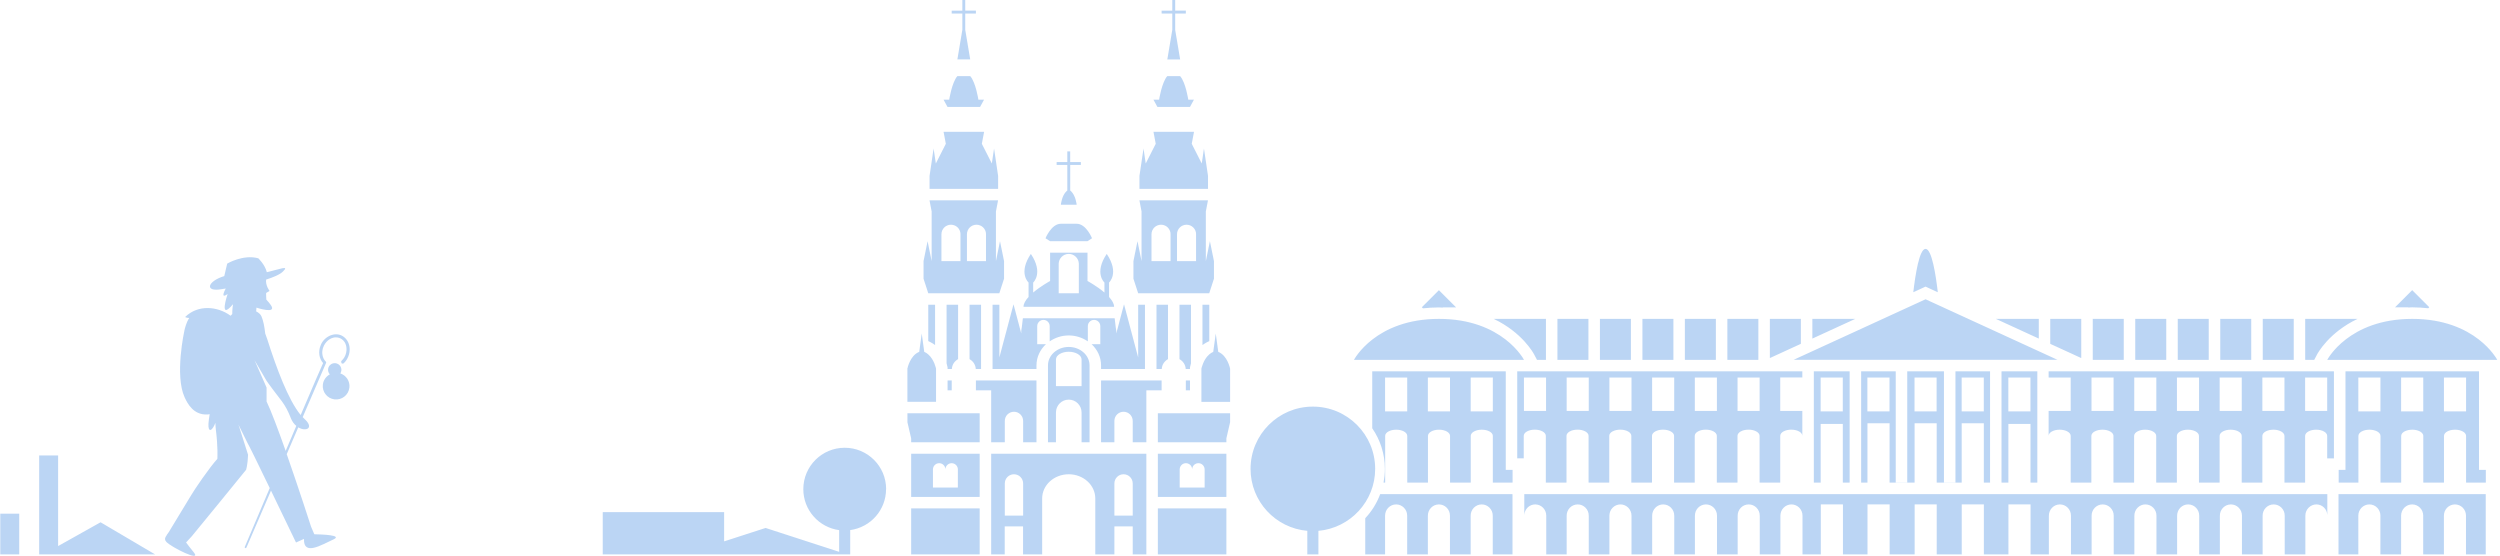 <svg width="692" height="154" viewBox="0 0 692 154" fill="none" xmlns="http://www.w3.org/2000/svg">
<path d="M0.075 142.179H5.32V153.464H0.075V142.179ZM315.402 52.27H334.379V48.693L333.255 41.112L332.642 45.256L329.875 39.804L330.5 36.482H319.28L319.906 39.804L317.138 45.256L316.525 41.112L315.402 48.693V52.27ZM94.196 103.371C94.347 103.139 94.451 102.885 94.486 102.595C94.613 101.577 93.884 100.662 92.876 100.535C91.857 100.408 90.943 101.137 90.815 102.144C90.746 102.711 90.943 103.232 91.302 103.625C90.283 104.169 89.519 105.188 89.368 106.438C89.125 108.463 90.572 110.304 92.598 110.547C94.625 110.79 96.466 109.343 96.709 107.318C96.929 105.535 95.829 103.903 94.196 103.359V103.371ZM245.283 135.397C245.283 129.066 240.154 123.938 233.82 123.938C227.487 123.938 222.358 129.066 222.358 135.397C222.358 141.207 226.676 145.987 232.28 146.74V152.747L211.914 146.138L200.44 149.853V141.751H166.839V153.453H235.337V146.728C240.941 145.976 245.26 141.196 245.26 135.385L245.283 135.397ZM257.301 52.27H276.278V48.693L275.155 41.112L274.541 45.256L271.774 39.804L272.399 36.482H261.18L261.805 39.804L259.038 45.256L258.424 41.112L257.301 48.693V52.27ZM94.567 100.489C94.382 100.292 94.393 100.003 94.578 99.817C95.609 98.915 96.13 97.282 95.84 95.859C95.609 94.701 94.903 93.868 93.861 93.521C92.784 93.197 91.672 93.463 90.734 94.285C89.623 95.245 89.032 96.796 89.241 98.127C89.345 98.926 89.692 99.632 90.225 100.141C90.294 100.211 90.317 100.327 90.271 100.419C90.248 100.465 87.411 107.04 83.787 115.454C83.949 115.628 84.123 115.813 84.285 115.964C87.064 118.487 84.714 119.586 82.56 118.29C81.518 120.697 80.441 123.198 79.364 125.709C82.757 135.385 86.08 145.721 86.08 145.721L86.995 147.886C88.998 147.92 94.984 148.106 92.286 149.321C89.044 150.779 83.961 154.008 84.146 149.17L81.935 150.166C81.935 150.166 78.427 142.851 75.011 135.802C71.341 144.321 68.434 151.057 68.388 151.161C68.261 151.439 68.191 151.589 68.191 151.601H68.168C68.099 151.705 68.075 151.717 68.041 151.728C68.017 151.728 67.994 151.728 67.971 151.728C67.902 151.728 67.832 151.694 67.786 151.647C67.728 151.578 67.716 151.474 67.751 151.393C67.751 151.381 70.831 144.124 74.663 135.096C71.584 128.73 68.689 122.792 68.654 122.908L66.014 117.549L68.666 125.883C68.562 128.661 68.122 130.038 68.122 130.038C67.74 130.582 53.105 148.418 53.105 148.418L51.507 150.154C52.074 150.918 52.78 151.844 53.626 152.874C56.011 155.768 47.396 151.474 46.042 149.992C45.613 149.518 45.602 149.055 45.822 148.661C46.146 148.082 46.447 147.643 46.702 147.318L52.792 137.272C53.764 135.582 57.967 129.413 60.156 127.029C60.179 127.005 60.364 123.788 59.739 118.834C59.658 118.221 59.635 117.63 59.623 117.052C58.685 119.471 57.574 119.783 57.701 117.295C57.736 116.67 57.852 115.744 58.037 114.656C57.84 114.679 57.643 114.714 57.435 114.725C53.614 114.945 51.923 111.774 51.101 109.968C48.311 103.868 51.02 91.611 51.02 91.611C51.182 90.778 51.599 89.215 52.375 88.023C52.375 88.023 51.078 87.919 51.321 87.676C54.795 84.319 60.156 84.701 63.826 87.398C63.965 87.236 64.127 87.074 64.289 86.924C64.254 85.731 64.498 84.204 64.498 84.204C60.399 89.042 63.004 81.379 63.004 81.379C60.723 83 62.495 79.863 62.495 79.863C61.846 79.967 61.453 80.025 61.453 80.025C56.439 80.939 57.423 77.803 62.078 76.425C62.344 75.21 62.888 72.965 62.888 72.965C62.888 72.965 67.311 70.337 71.491 71.495C71.491 71.495 73.286 73.127 73.865 75.349C77.477 74.516 80.256 73.3 78.276 75.199C77.442 76.009 75.717 76.738 73.668 77.386C73.436 79.007 74.617 80.534 74.617 80.534L73.668 81.09C73.668 81.09 73.645 81.773 73.679 82.178C73.703 82.433 73.726 82.687 73.726 82.942C74.119 83.347 74.548 83.845 74.965 84.447C76.817 87.097 70.993 85.153 70.993 85.153C70.935 85.5 70.912 85.859 70.9 86.183C71.595 86.53 72.139 87.004 72.382 87.583C72.904 88.799 73.216 90.535 73.413 92.305C73.61 92.803 73.807 93.347 73.992 93.938C76.47 101.739 79.781 110.72 83.231 114.876C86.612 106.97 89.241 100.824 89.438 100.5C88.326 99.273 88.037 97.352 88.731 95.65C89.218 94.262 90.48 93.093 91.939 92.688C93.166 92.34 94.358 92.572 95.285 93.347C96.211 94.1 96.743 95.234 96.79 96.53C96.836 98.023 96.211 99.551 95.169 100.523C94.972 100.709 94.683 100.697 94.497 100.5L94.567 100.489ZM80.534 115.802C78.797 111.403 77.836 111.079 74.142 105.917C74.027 105.755 73.899 105.581 73.784 105.408L70.46 99.702L73.784 107.271V111.114C75.08 113.811 77.072 119.135 79.075 124.806C80.071 122.457 81.066 120.13 82.016 117.885C81.425 117.399 80.893 116.716 80.534 115.813V115.802ZM325.29 3.739H328.242V2.94H325.29V0H324.491V2.951H321.538V3.75H324.491V8.253L323.113 16.459H326.667L325.29 8.276V3.762V3.739ZM308.362 84.921H295.834H283.306C283.306 84.03 283.885 83.092 284.707 82.201V78.208C284.707 78.208 281.766 75.615 285.344 70.279C288.91 75.615 285.981 78.208 285.981 78.208V80.974C288.088 79.18 290.67 77.78 290.67 77.78V69.944H295.846H301.021V77.78C301.021 77.78 303.603 79.169 305.71 80.974V78.208C305.71 78.208 302.77 75.615 306.347 70.279C309.913 75.615 306.984 78.208 306.984 78.208V82.201C307.795 83.104 308.385 84.041 308.385 84.921H308.362ZM298.624 73.069C298.624 71.53 297.374 70.279 295.834 70.279C294.294 70.279 293.044 71.53 293.044 73.069V81.171H295.834H298.624V73.069ZM10.843 153.464H42.939L27.84 144.564L16.088 151.15V126.08H10.843V153.464ZM315.043 98.938L311.129 84.227L308.987 92.305V91.576C308.987 91.576 308.721 90.049 308.536 88.093H295.834H283.133C282.947 90.049 282.681 91.576 282.681 91.576V92.305L280.539 84.227L276.626 98.938V84.354H274.738V102.144H286.896V101.137C286.896 98.857 287.903 96.785 289.512 95.28H287.104V90.269C287.104 89.319 287.88 88.544 288.829 88.544C289.779 88.544 290.554 89.319 290.554 90.269V94.493C292.036 93.475 293.854 92.85 295.834 92.85C297.814 92.85 299.632 93.475 301.114 94.493V90.269C301.114 89.319 301.89 88.544 302.839 88.544C303.788 88.544 304.564 89.319 304.564 90.269V95.28H302.156C303.777 96.785 304.773 98.857 304.773 101.137V102.144H316.93V84.354H315.043V98.938ZM329.388 29.596L330.488 27.582H328.914C328.914 27.582 328.207 22.836 326.656 21.065H323.101C321.561 22.848 320.843 27.582 320.843 27.582H319.269L320.369 29.596H329.388ZM256.942 81.171L255.634 77.143V72.282L256.757 66.761L257.88 72.282V58.532L257.29 55.453H276.267L275.676 58.532V72.282L276.799 66.761L277.922 72.282V77.143L276.614 81.171H256.931H256.942ZM265.869 64.84C265.869 63.381 264.688 62.201 263.229 62.201C261.77 62.201 260.589 63.381 260.589 64.84V72.282H265.858V64.84H265.869ZM272.932 64.84C272.932 63.381 271.751 62.201 270.292 62.201C268.833 62.201 267.652 63.381 267.652 64.84V72.282H272.92V64.84H272.932ZM301.01 66.761L302.272 65.951C302.272 65.951 300.662 61.934 298.022 61.934H295.834H293.646C291.006 61.934 289.397 65.951 289.397 65.951L290.659 66.761H295.834H301.01ZM296.228 45.661H299.18V44.862H296.228V41.911H295.429V44.862H292.476V45.661H295.429V52.756L295.255 52.872C293.877 54.133 293.646 56.657 293.646 56.668H295.834H298.022C298.022 56.668 297.791 54.145 296.413 52.872L296.239 52.756V45.661H296.228ZM256.942 94.412C257.961 94.864 258.76 95.454 258.83 95.5V84.342H256.942V94.4V94.412ZM255.831 97.387L255.136 92.305L254.441 97.387C251.859 98.417 251.165 102.04 251.165 102.04V111.218H259.096V102.04C259.096 102.04 258.598 99.528 256.931 98.093C256.606 97.815 256.248 97.56 255.819 97.387H255.831ZM263.438 108.047V105.315H262.291V108.047H263.438ZM252.207 153.464H271.172V140.733H252.207V153.464ZM268.37 84.354V99.412C269.343 99.956 270.037 100.952 270.095 102.144H271.554V84.354H268.37ZM262.014 84.354V100.581C262.141 101.021 262.21 101.334 262.234 101.449L262.291 101.739V102.132H263.472C263.53 100.94 264.225 99.956 265.198 99.401V84.342H262.014V84.354ZM286.896 105.315H270.13V108.047H271.172H274.356V111.23V122.422H278.131V116.508C278.131 115.107 279.265 113.973 280.666 113.973C282.067 113.973 283.202 115.107 283.202 116.508V122.422H286.896V105.315ZM271.172 137.55H252.207V125.593H271.172V137.55ZM265.14 129.934C265.14 128.985 264.364 128.209 263.415 128.209C262.465 128.209 261.689 128.985 261.689 129.934C261.689 128.985 260.914 128.209 259.964 128.209C259.015 128.209 258.239 128.985 258.239 129.934V134.945H261.689H265.14V129.934ZM271.172 114.401H251.176V116.866L252.207 121.346V122.41H271.172V114.401ZM320.114 102.132H321.573C321.631 100.94 322.325 99.956 323.298 99.401V84.342H320.114V102.132ZM320.496 125.593H339.461V137.55H320.496V125.593ZM326.54 134.945H329.99H333.441V129.934C333.441 128.985 332.665 128.209 331.716 128.209C330.766 128.209 329.99 128.985 329.99 129.934C329.99 128.985 329.215 128.209 328.265 128.209C327.316 128.209 326.54 128.985 326.54 129.934V134.945ZM271.288 29.596L272.388 27.582H270.813C270.813 27.582 270.107 22.836 268.555 21.065H265.001C263.461 22.848 262.743 27.582 262.743 27.582H261.168L262.268 29.596H271.288ZM339.461 140.733H320.496V153.464H339.461V140.733ZM290.08 122.422V101.137C290.08 98.324 292.662 96.032 295.834 96.032C299.007 96.032 301.589 98.324 301.589 101.137V122.422H299.377V114.158C299.377 112.202 297.791 110.616 295.834 110.616C293.877 110.616 292.291 112.202 292.291 114.158V122.422H290.08ZM295.834 106.889H299.377V99.493C299.377 98.324 297.791 97.364 295.834 97.364C293.877 97.364 292.291 98.313 292.291 99.493V106.889H295.834ZM267.178 3.739H270.13V2.94H267.178V0H266.379V2.951H263.426V3.75H266.379V8.253L265.001 16.447H268.555L267.178 8.264V3.75V3.739ZM274.356 153.464V125.593H295.834H317.312V153.464H313.537V145.698H308.466V153.464H303.175V137.978C303.175 134.274 299.887 131.276 295.823 131.276C291.758 131.276 288.47 134.274 288.47 137.978V153.464H283.179V145.698H278.108V153.464H274.333H274.356ZM308.466 142.723H313.537V133.811C313.537 132.411 312.403 131.276 311.002 131.276C309.601 131.276 308.466 132.411 308.466 133.811V142.723ZM283.202 142.723V133.811C283.202 132.411 282.067 131.276 280.666 131.276C279.265 131.276 278.131 132.411 278.131 133.811V142.723H283.202ZM320.496 108.047H321.538V105.315H304.773V122.422H308.466V116.508C308.466 115.107 309.601 113.973 311.002 113.973C312.403 113.973 313.537 115.107 313.537 116.508V122.422H317.312V111.23V108.047H320.496ZM454.62 99.609H463.2V88.266H454.62V99.609ZM425.42 99.609H427.92V88.266H413.459C421.356 92.016 424.482 97.78 424.667 98.139L425.431 99.597L425.42 99.609ZM501.663 93.718L513.543 88.266H501.663V93.718ZM495.168 96.692L498.479 95.176V88.266H489.9V99.111L495.168 96.692ZM570.821 96.692L576.089 99.111V88.266H567.51V95.176L570.821 96.692ZM552.458 88.266L564.337 93.718V88.266H552.458ZM431.093 99.609H439.673V88.266H431.093V99.609ZM442.857 99.609H451.436V88.266H442.857V99.609ZM478.136 99.609H486.716V88.266H478.136V99.609ZM466.372 99.609H474.952V88.266H466.372V99.609ZM534.326 79.944L536.387 80.893C535.831 76.09 534.72 68.891 532.995 68.891C531.269 68.891 530.158 76.101 529.602 80.893L531.663 79.944L532.995 79.331L534.326 79.944ZM579.273 99.609H587.853V88.266H579.273V99.609ZM652.541 88.266H638.08V99.609H640.581L641.345 98.151C641.53 97.792 644.657 92.016 652.553 88.278L652.541 88.266ZM686.188 99.609H691.236C691.236 99.609 685.355 88.266 667.709 88.266C650.064 88.266 644.182 99.609 644.182 99.609H649.218H686.2H686.188ZM672.12 85.338L672.422 85.037L667.698 80.314L662.974 85.037L663.008 85.072H666.644L666.551 85.118C666.933 85.118 667.292 85.072 667.686 85.072C669.249 85.072 670.708 85.176 672.109 85.326L672.12 85.338ZM591.037 99.609H599.617V88.266H591.037V99.609ZM602.801 99.609H611.38V88.266H602.801V99.609ZM626.328 99.609H634.908V88.266H626.328V99.609ZM614.564 99.609H623.144V88.266H614.564V99.609ZM686.188 102.78V130.061H688.076V133.591H682.611V120.651C682.611 119.702 681.244 118.938 679.554 118.938C677.863 118.938 676.497 119.702 676.497 120.651V133.591H670.766V120.651C670.766 119.702 669.4 118.938 667.709 118.938C666.019 118.938 664.652 119.702 664.652 120.651V133.591H658.921V120.651C658.921 119.702 657.555 118.938 655.864 118.938C654.174 118.938 652.808 119.702 652.808 120.651V133.591H647.343V130.061H649.23V102.78H686.211H686.188ZM676.486 113.869H682.611V104.493H676.486V113.869ZM664.629 113.869H670.754V104.493H664.629V113.869ZM652.785 113.869H658.91V104.493H652.785V113.869ZM363.394 112.549C353.877 112.549 346.154 120.269 346.154 129.783C346.154 138.788 353.055 146.161 361.866 146.937V153.453H364.934V146.937C373.734 146.161 380.646 138.777 380.646 129.783C380.646 120.269 372.923 112.549 363.406 112.549H363.394ZM339.461 121.346L340.492 116.866V114.401H320.496V122.41H339.461V121.346ZM383.39 153.464V142.723C383.39 141.01 384.756 139.622 386.447 139.622C388.137 139.622 389.503 141.01 389.503 142.723V153.464H395.235V142.723C395.235 141.01 396.601 139.622 398.291 139.622C399.982 139.622 401.348 141.01 401.348 142.723V153.464H407.079V142.723C407.079 141.01 408.446 139.622 410.136 139.622C411.827 139.622 413.193 141.01 413.193 142.723V153.464H418.658V136.774H382.035C381.109 139.274 379.696 141.543 377.902 143.441V153.464H383.367H383.39ZM433.652 153.464V142.723C433.652 141.01 435.018 139.622 436.708 139.622C438.399 139.622 439.765 141.01 439.765 142.723V153.464H445.485V142.723C445.485 141.01 446.851 139.622 448.542 139.622C450.232 139.622 451.598 141.01 451.598 142.723V153.464H457.318V142.723C457.318 141.01 458.684 139.622 460.375 139.622C462.065 139.622 463.431 141.01 463.431 142.723V153.464H469.151V142.723C469.151 141.01 470.517 139.622 472.208 139.622C473.898 139.622 475.265 141.01 475.265 142.723V153.464H480.984V142.723C480.984 141.01 482.351 139.622 484.041 139.622C485.731 139.622 487.098 141.01 487.098 142.723V153.464H492.817V142.723C492.817 141.01 494.184 139.622 495.874 139.622C497.565 139.622 498.931 141.01 498.931 142.723V153.464H504.002V139.622H510.127V153.464H516.924V139.622H523.049V153.464H529.972V139.622H533.029H536.086V153.464H543.01V139.622H549.135V153.464H555.931V139.622H562.056V153.464H567.128V142.723C567.128 141.01 568.494 139.622 570.184 139.622C571.875 139.622 573.241 141.01 573.241 142.723V153.464H578.961V142.723C578.961 141.01 580.327 139.622 582.017 139.622C583.708 139.622 585.074 141.01 585.074 142.723V153.464H590.794V142.723C590.794 141.01 592.16 139.622 593.851 139.622C595.541 139.622 596.907 141.01 596.907 142.723V153.464H602.627V142.723C602.627 141.01 603.993 139.622 605.684 139.622C607.374 139.622 608.74 141.01 608.74 142.723V153.464H614.46V142.723C614.46 141.01 615.826 139.622 617.517 139.622C619.207 139.622 620.573 141.01 620.573 142.723V153.464H626.293V142.723C626.293 141.01 627.659 139.622 629.35 139.622C631.04 139.622 632.407 141.01 632.407 142.723V153.464H638.126V142.723C638.126 141.01 639.493 139.622 641.183 139.622C642.816 139.622 644.124 140.929 644.205 142.573V136.774H533.064H421.923V142.573C422.004 140.929 423.312 139.622 424.945 139.622C426.635 139.622 428.002 141.01 428.002 142.723V153.464H433.721H433.652ZM334.726 84.354H332.839V95.512C332.908 95.454 333.707 94.875 334.726 94.424V84.365V84.354ZM402.981 85.083L403.015 85.048L398.291 80.326L393.567 85.048L393.868 85.349C395.269 85.199 396.728 85.095 398.291 85.095C398.685 85.095 399.044 85.129 399.426 85.141L399.333 85.095H402.969L402.981 85.083ZM329.388 105.315H328.242V108.047H329.388V105.315ZM652.785 153.464V142.723C652.785 141.01 654.151 139.622 655.841 139.622C657.532 139.622 658.898 141.01 658.898 142.723V153.464H664.629V142.723C664.629 141.01 665.996 139.622 667.686 139.622C669.376 139.622 670.743 141.01 670.743 142.723V153.464H676.474V142.723C676.474 141.01 677.84 139.622 679.531 139.622C681.221 139.622 682.587 141.01 682.587 142.723V153.464H688.052V136.774H647.296V153.464H652.761H652.785ZM332.561 111.23H340.492V102.051C340.492 102.051 339.797 98.428 337.215 97.398L336.521 92.317L335.826 97.398C335.397 97.572 335.039 97.826 334.714 98.104C333.047 99.54 332.549 102.051 332.549 102.051V111.23H332.561ZM328.207 102.132H329.388V102.04V101.739L329.446 101.449C329.469 101.334 329.539 101.009 329.666 100.581V84.354H326.482V99.412C327.455 99.956 328.149 100.952 328.207 102.144V102.132ZM644.17 102.78H646.034V126.878H644.17V120.651C644.17 119.702 642.804 118.938 641.114 118.938C639.423 118.938 638.057 119.702 638.057 120.651V133.591H632.337V120.651C632.337 119.702 630.971 118.938 629.28 118.938C627.59 118.938 626.224 119.702 626.224 120.651V133.591H620.504V120.651C620.504 119.702 619.138 118.938 617.447 118.938C615.757 118.938 614.391 119.702 614.391 120.651V133.591H608.671V120.651C608.671 119.702 607.305 118.938 605.614 118.938C603.924 118.938 602.557 119.702 602.557 120.651V133.591H596.838V120.651C596.838 119.702 595.472 118.938 593.781 118.938C592.091 118.938 590.724 119.702 590.724 120.651V133.591H585.005V120.651C585.005 119.702 583.638 118.938 581.948 118.938C580.258 118.938 578.891 119.702 578.891 120.651V133.591H573.171V120.651C573.171 119.702 571.805 118.938 570.115 118.938C568.424 118.938 567.058 119.702 567.058 120.651V113.753H573.171V104.493H567.058V102.792H638.879H644.112L644.17 102.78ZM585.039 104.493H578.926V113.753H585.039V104.493ZM596.872 104.493H590.759V113.753H596.872V104.493ZM608.694 104.493H602.581V113.753H608.694V104.493ZM620.516 104.493H614.402V113.753H620.516V104.493ZM632.337 104.493H626.224V113.753H632.337V104.493ZM638.057 113.753H644.17V104.493H638.057V113.753ZM379.812 102.78H416.794V130.061H418.681V133.591H413.216V120.651C413.216 119.702 411.85 118.938 410.159 118.938C408.469 118.938 407.103 119.702 407.103 120.651V133.591H401.371V120.651C401.371 119.702 400.005 118.938 398.315 118.938C396.624 118.938 395.258 119.702 395.258 120.651V133.591H389.526V120.651C389.526 119.702 388.16 118.938 386.47 118.938C384.779 118.938 383.413 119.702 383.413 120.651V133.591H382.962C383.193 132.364 383.332 131.091 383.332 129.783C383.332 125.617 382.035 121.739 379.835 118.545V102.78H379.812ZM407.091 113.869H413.216V104.493H407.091V113.869ZM395.235 113.869H401.36V104.493H395.235V113.869ZM383.39 113.869H389.515V104.493H383.39V113.869ZM315.043 81.171L313.734 77.143V72.282L314.857 66.761L315.98 72.282V58.532L315.39 55.453H334.367L333.776 58.532V72.282L334.9 66.761L336.023 72.282V77.143L334.714 81.171H315.031H315.043ZM324.016 64.84C324.016 63.381 322.835 62.201 321.376 62.201C319.917 62.201 318.736 63.381 318.736 64.84V72.282H324.004V64.84H324.016ZM331.079 64.84C331.079 63.381 329.898 62.201 328.439 62.201C326.98 62.201 325.799 63.381 325.799 64.84V72.282H331.067V64.84H331.079ZM554.021 133.591V102.78H563.932V133.591H562.045V117.341H555.92V133.591H554.032H554.021ZM562.033 113.869V104.493H555.908V113.869H562.033ZM398.303 88.266C380.657 88.266 374.776 99.609 374.776 99.609H379.824H416.805H421.842C421.842 99.609 415.96 88.266 398.315 88.266H398.303ZM419.966 126.878V102.78H421.83H427.064H498.884V104.482H492.771V113.741H498.884V120.64C498.884 119.69 497.518 118.927 495.828 118.927C494.137 118.927 492.771 119.69 492.771 120.64V133.58H487.051V120.64C487.051 119.69 485.685 118.927 483.995 118.927C482.304 118.927 480.938 119.69 480.938 120.64V133.58H475.218V120.64C475.218 119.69 473.852 118.927 472.162 118.927C470.471 118.927 469.105 119.69 469.105 120.64V133.58H463.385V120.64C463.385 119.69 462.019 118.927 460.328 118.927C458.638 118.927 457.272 119.69 457.272 120.64V133.58H451.552V120.64C451.552 119.69 450.186 118.927 448.495 118.927C446.805 118.927 445.439 119.69 445.439 120.64V133.58H439.719V120.64C439.719 119.69 438.353 118.927 436.662 118.927C434.972 118.927 433.605 119.69 433.605 120.64V133.58H427.886V120.64C427.886 119.69 426.52 118.927 424.829 118.927C423.139 118.927 421.772 119.69 421.772 120.64V126.867H419.908L419.966 126.878ZM480.95 113.753H487.063V104.493H480.95V113.753ZM469.128 113.753H475.241V104.493H469.128V113.753ZM457.306 113.753H463.42V104.493H457.306V113.753ZM445.485 113.753H451.598V104.493H445.485V113.753ZM433.652 113.753H439.765V104.493H433.652V113.753ZM427.944 113.753V104.493H421.83V113.753H427.944ZM515.164 133.591V102.78H524.739V133.545H527.923V102.78H533.006H538.089V133.545H541.273V102.78H550.848V133.591H549.123V117.156H542.998V133.591H536.074V117.156H533.018H529.961V133.591H523.037V117.156H516.912V133.591H515.187H515.164ZM542.987 113.869H549.112V104.493H542.987V113.869ZM529.938 113.869H532.995H536.051V104.493H532.995H529.938V113.869ZM523.014 113.869V104.493H516.889V113.869H523.014ZM532.995 82.838L496.499 99.586H532.995H569.49L532.995 82.838ZM502.069 133.591V102.78H511.98V133.591H510.092V117.341H503.967V133.591H502.08H502.069ZM510.081 113.869V104.493H503.956V113.869H510.081Z" fill="#1C74D9" fill-opacity="0.3"/>
</svg>
